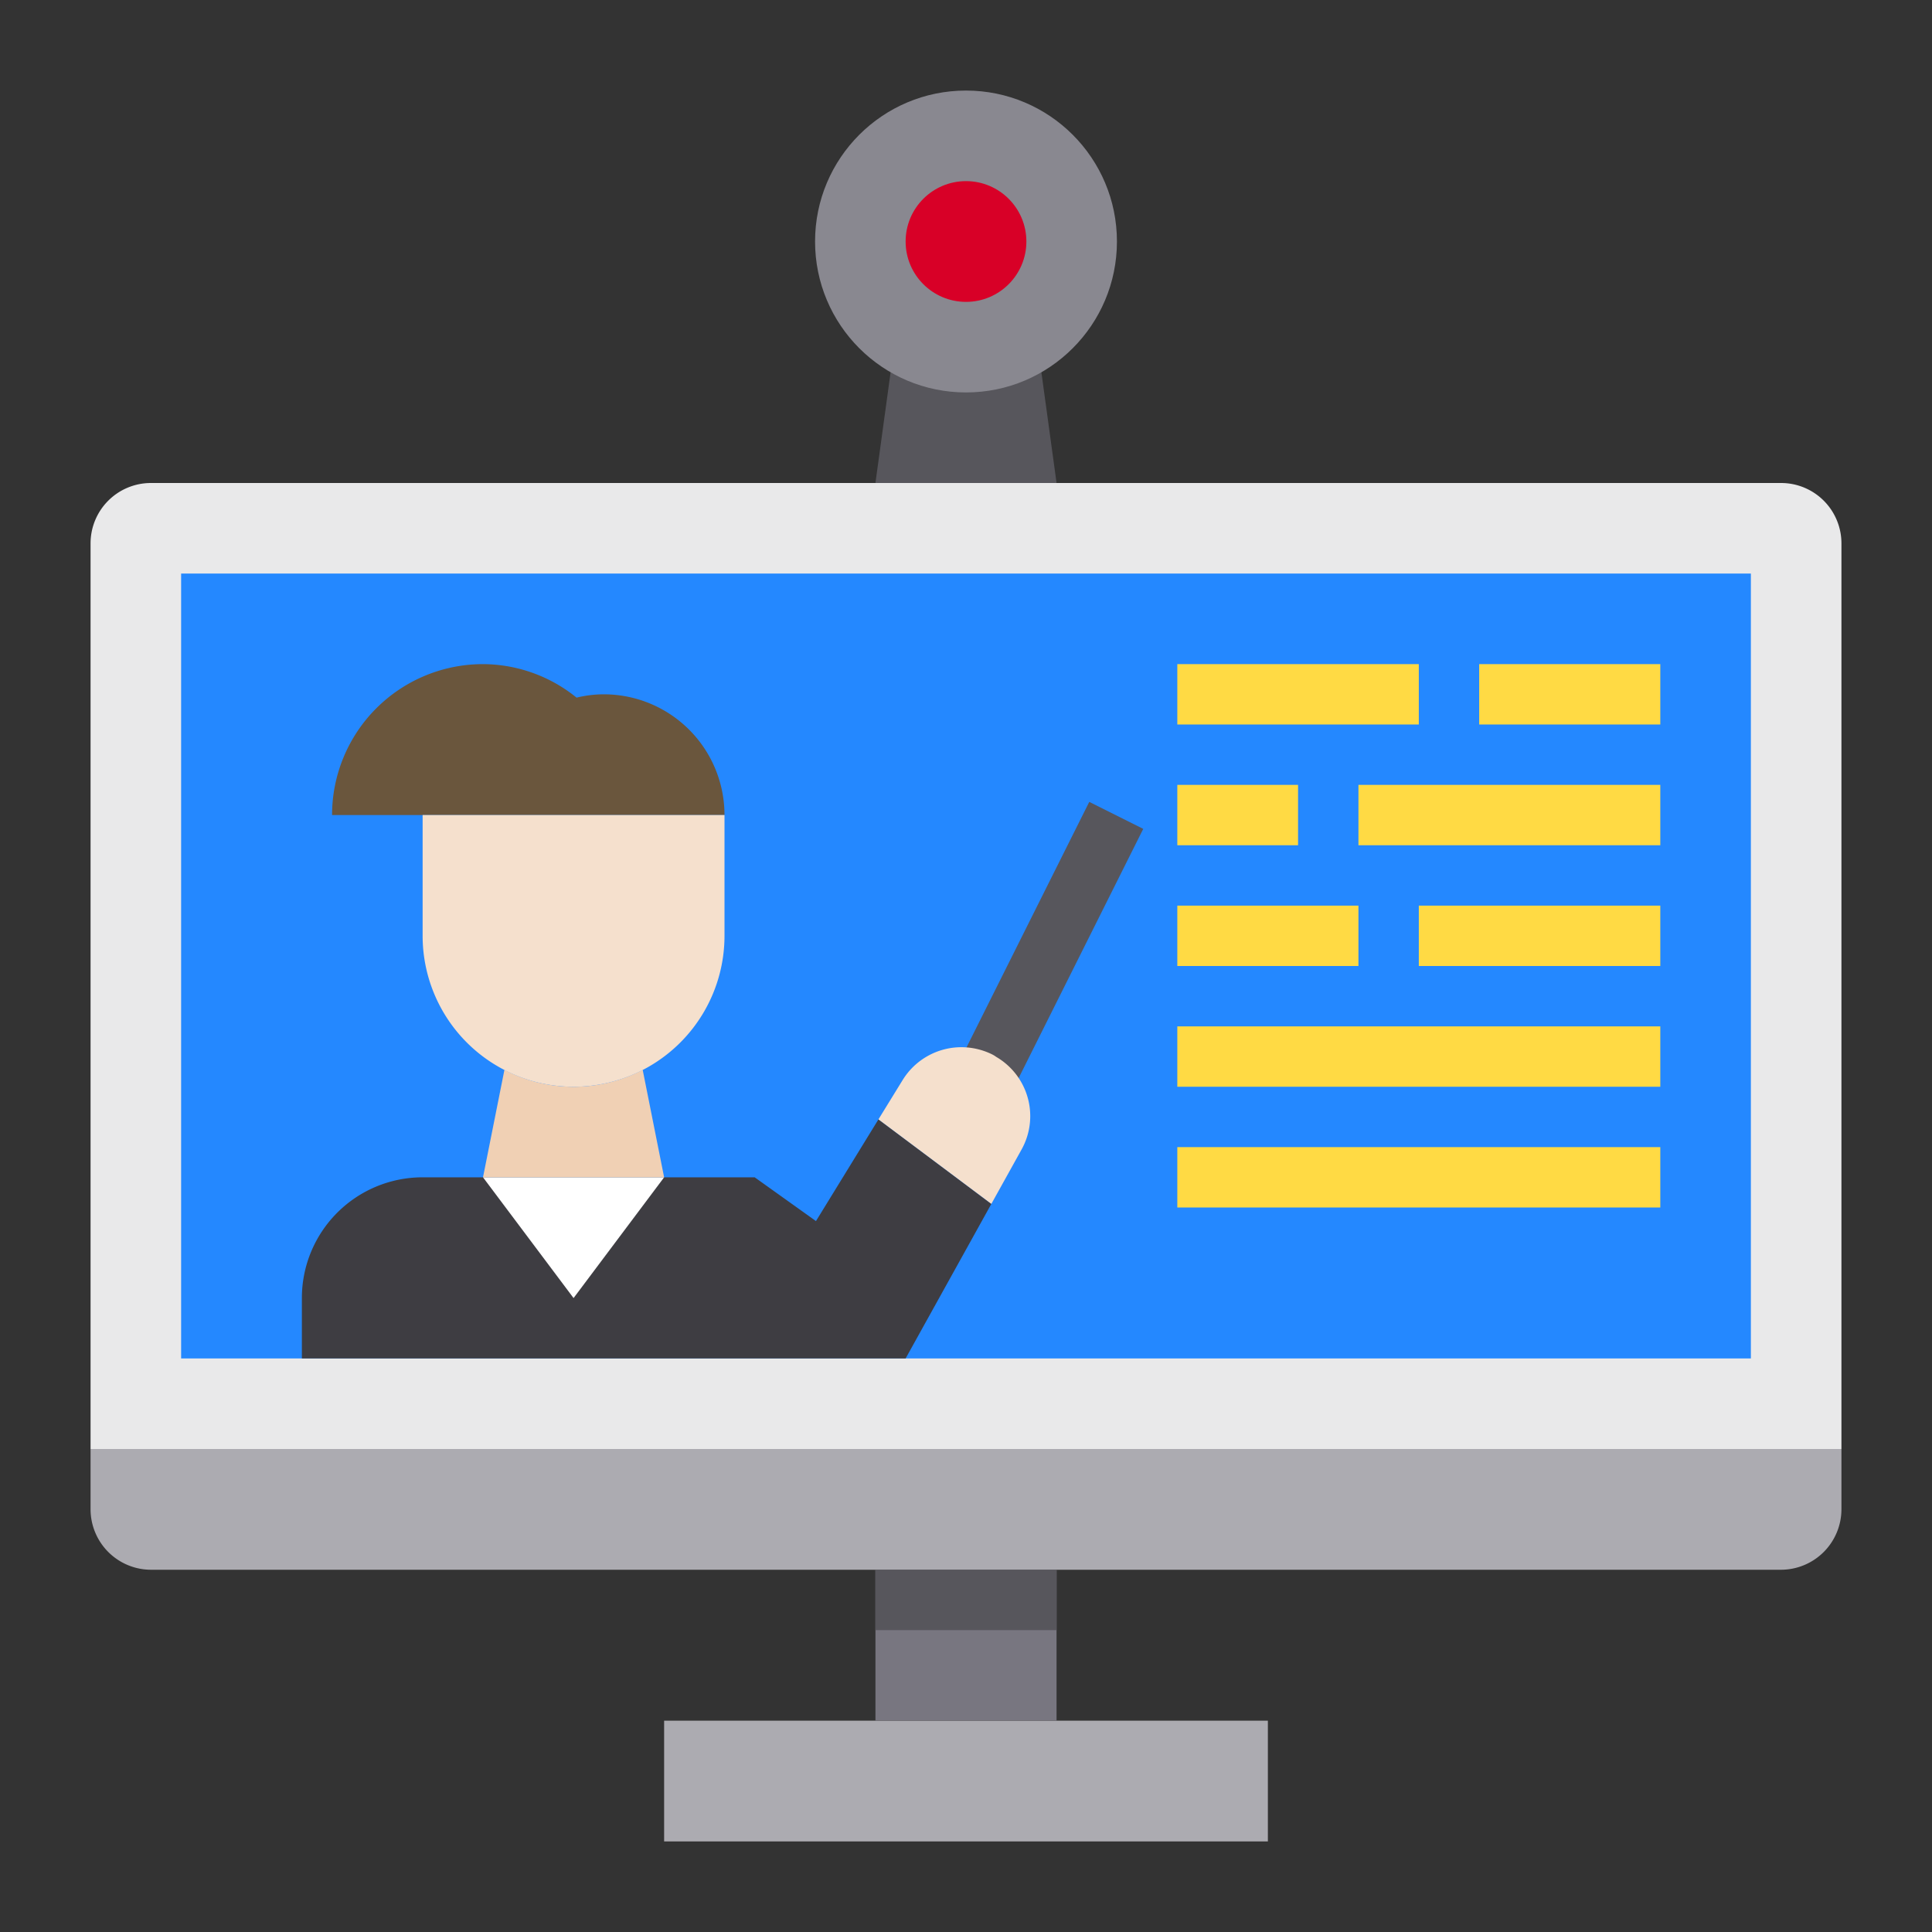<svg height="512" viewBox="0 0 64 64" width="512" xmlns="http://www.w3.org/2000/svg"><rect x="0" y="0" width="64" height="64" fill="#333333" stroke="none"/><g id="Elearning-monitor-screen-online-education"><path d="m61 48h-58v-30a2 2 0 0 1 2-2h54a2 2 0 0 1 2 2z" fill="#e9e9ea"/><path d="m6 19h52v26h-52z" fill="#2488ff"/><path d="m35 16h-6l.63-4.6a4.981 4.981 0 0 0 4.74 0z" fill="#57565c"/><circle cx="32" cy="8" fill="#898890" r="5"/><path d="m61 48v2a2.006 2.006 0 0 1 -2 2h-54a2.006 2.006 0 0 1 -2-2v-2z" fill="#acabb1"/><path d="m22 57h20v4h-20z" fill="#acabb1"/><path d="m29 52h6v5h-6z" fill="#787680"/><circle cx="32" cy="8" fill="#d80027" r="2"/><path d="m29.1 37.08-2.07 3.37-2.03-1.45h-11a4 4 0 0 0 -4 4v2h20l2.84-5.12z" fill="#3e3d42"/><path d="m22 39-3 4-3-4z" fill="#fff"/><path d="m21.29 35.44.71 3.56h-6l.71-3.56a4.962 4.962 0 0 0 4.58 0z" fill="#f0d0b4"/><path d="m24 27h-13a5 5 0 0 1 5-5 4.949 4.949 0 0 1 3.1 1.11 3.824 3.824 0 0 1 .9-.11 4 4 0 0 1 4 4z" fill="#6a563d"/><path d="m14 27h10a0 0 0 0 1 0 0v4a5 5 0 0 1 -5 5 5 5 0 0 1 -5-5v-4a0 0 0 0 1 0 0z" fill="#f5e0cd"/><g fill="#ffda44"><path d="m39 22h8v2h-8z"/><path d="m49 22h6v2h-6z"/><path d="m39 26h4v2h-4z"/><path d="m45 26h10v2h-10z"/><path d="m39 30h6v2h-6z"/><path d="m47 30h8v2h-8z"/><path d="m39 34h16v2h-16z"/><path d="m39 38h16v2h-16z"/></g><path d="m29 52h6v2h-6z" fill="#57565c"/><path d="m28.91 31h11.18v2h-11.18z" fill="#57565c" transform="matrix(.447 -.894 .894 .447 -9.551 48.547)"/><path d="m32.87 34.93a.913.913 0 0 1 .13.08 2.272 2.272 0 0 1 .84 3.07l-1 1.8-3.74-2.8.8-1.3a2.286 2.286 0 0 1 1.95-1.09 2.313 2.313 0 0 1 1.02.24z" fill="#f5e0cd"/></g></svg>